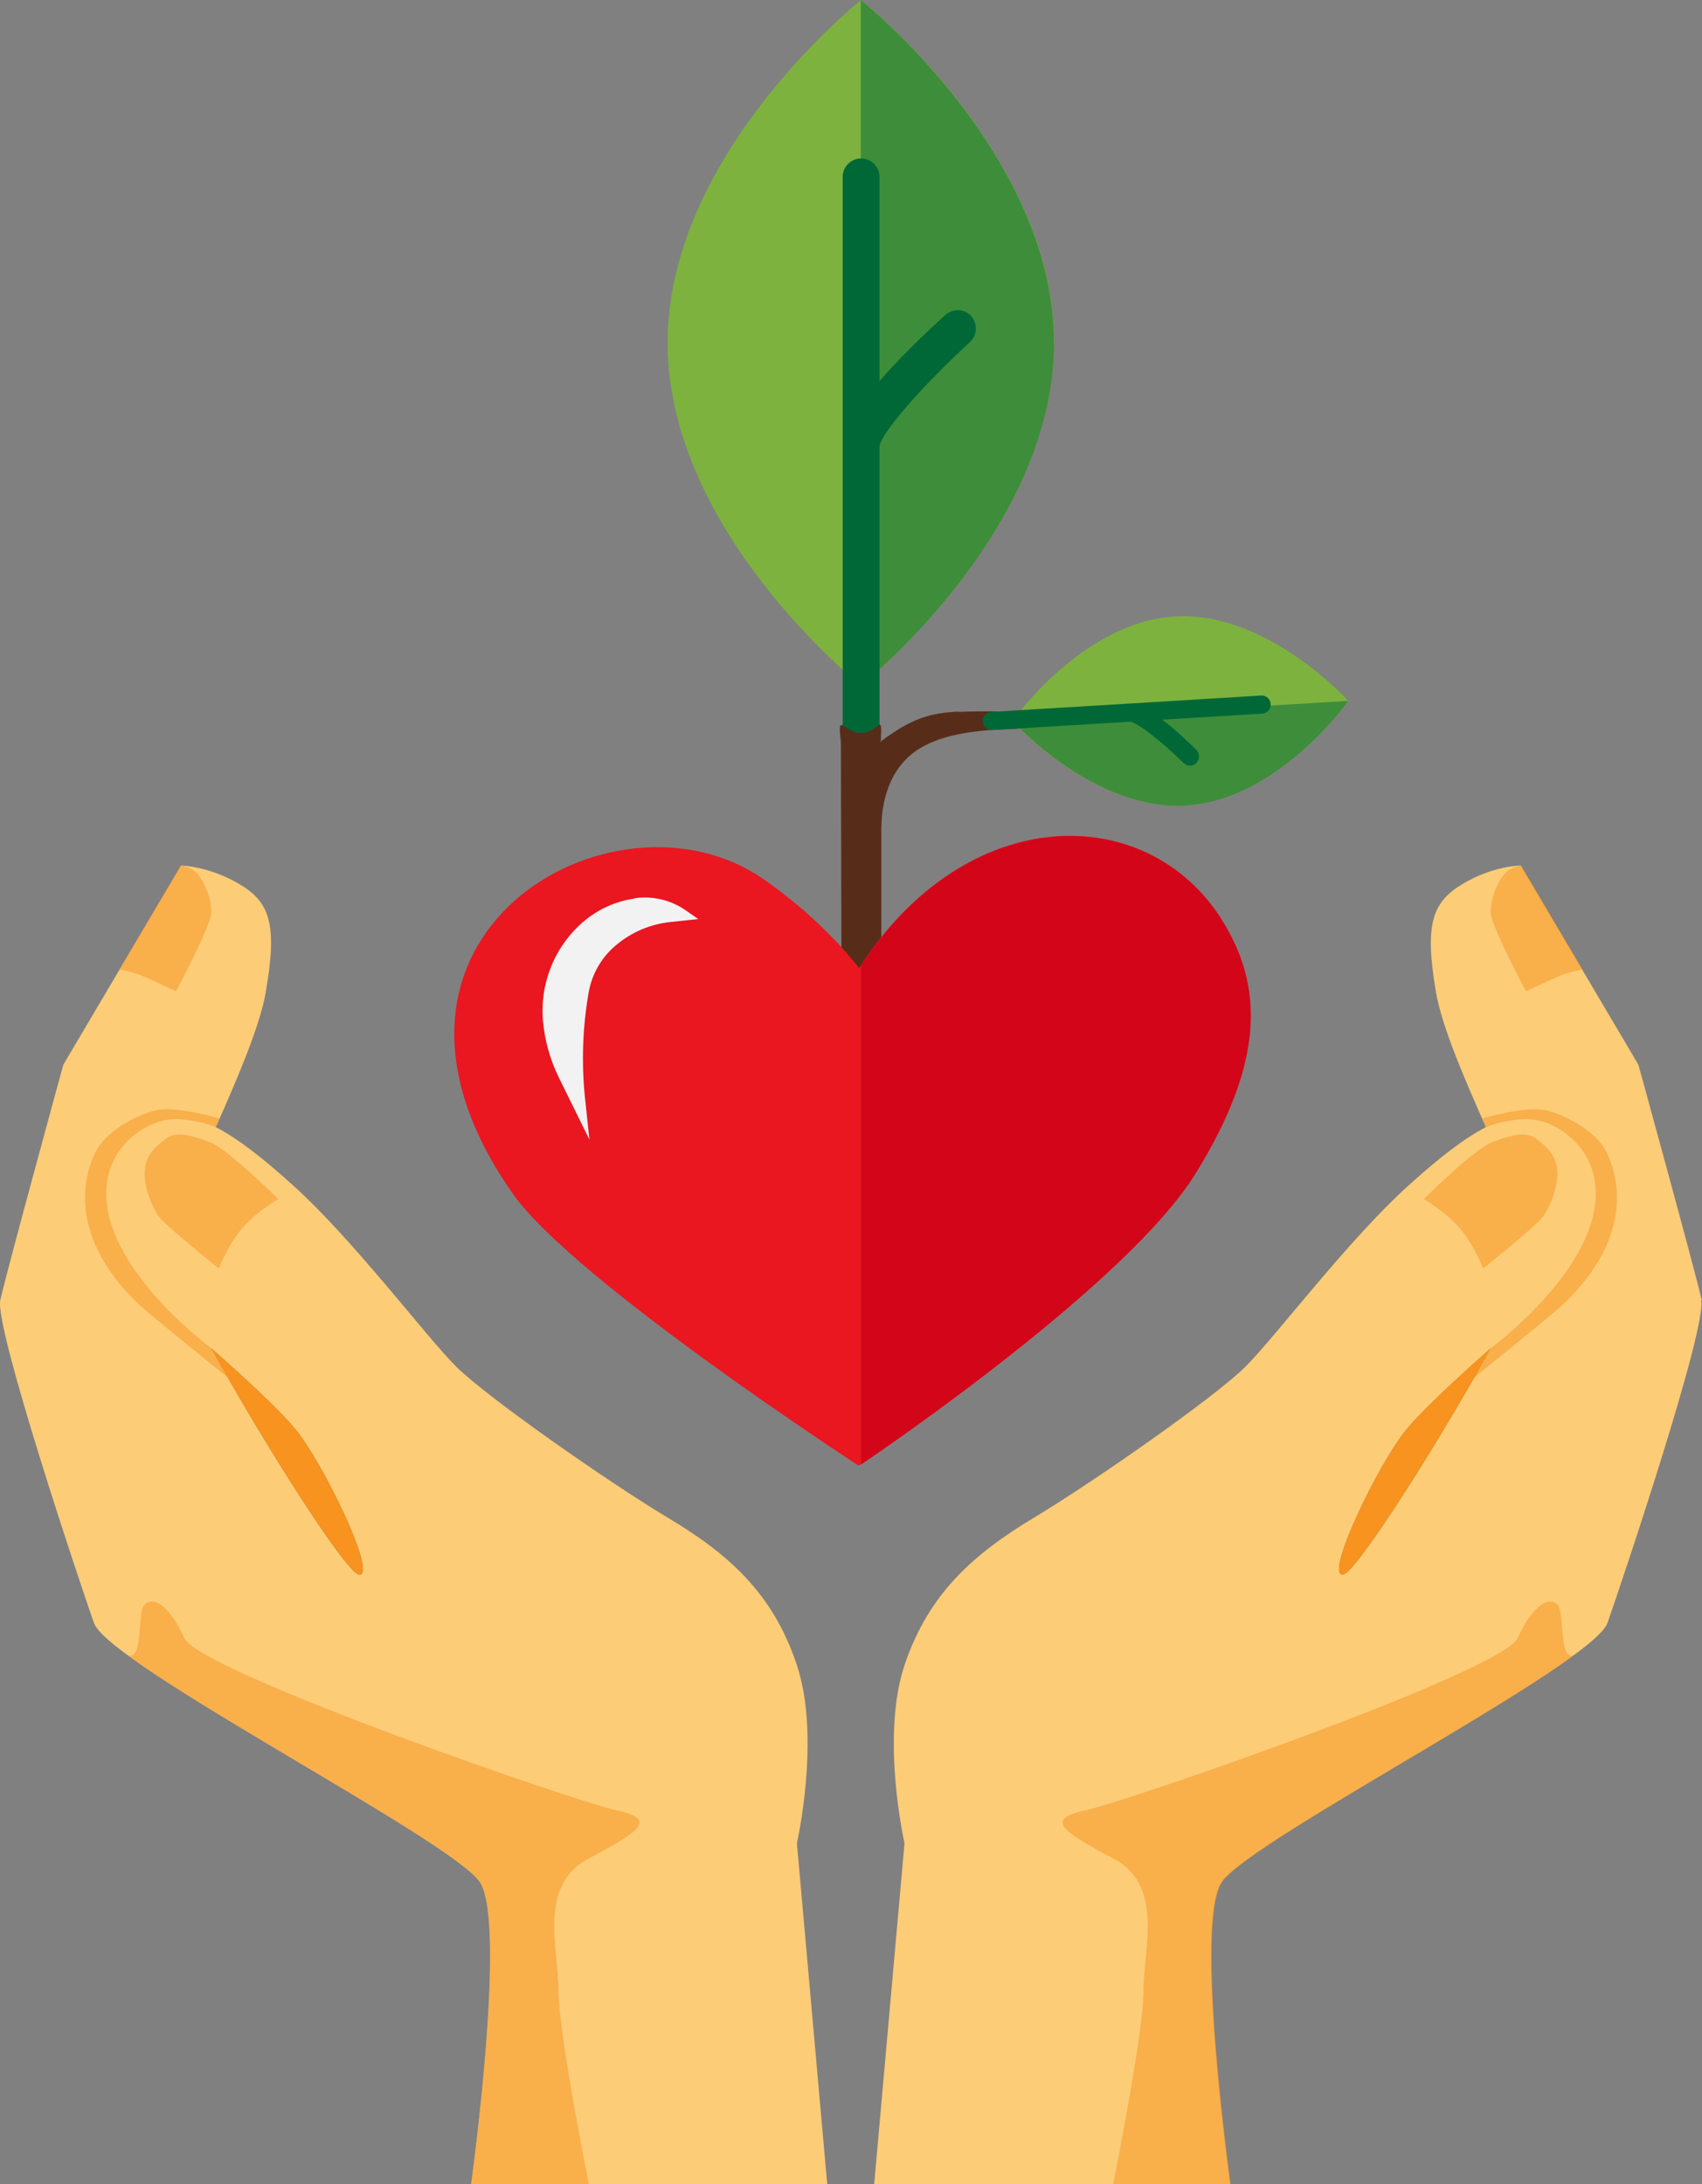 <?xml version="1.0" encoding="UTF-8"?><svg id="Vrstva_2" xmlns="http://www.w3.org/2000/svg" viewBox="0 0 57.26 73.48"><rect x="0" y="0" width="57.26" height="73.48" fill="#808080" stroke="none"/><defs><style>.cls-1,.cls-2{opacity:.5;}.cls-1,.cls-2,.cls-3,.cls-4,.cls-5,.cls-6,.cls-7,.cls-8,.cls-9,.cls-10{stroke-width:0px;}.cls-1,.cls-10{fill:#006837;}.cls-2,.cls-9{fill:#f7931e;}.cls-3{fill:#f2f2f2;}.cls-4{fill:#572d1a;}.cls-5{fill:#d30519;}.cls-6{fill:#7db23e;}.cls-7{fill:#fccc77;}.cls-8{fill:#ea1620;}</style></defs><g id="_ŽÓť_1"><path class="cls-6" d="M35.46,11.53c0,6.37-6.5,11.53-6.5,11.53,0,0-6.5-5.16-6.5-11.53S28.97,0,28.97,0c0,0,6.5,5.16,6.5,11.53Z"/><path class="cls-1" d="M35.46,11.53c0-6.37-6.5-11.53-6.5-11.53v23.06s6.5-5.16,6.5-11.53Z"/><path class="cls-10" d="M32.68,10.64c-.23-.26-.62-.27-.88-.04-.64.58-1.51,1.41-2.21,2.22v-6.87c0-.34-.28-.62-.62-.62s-.62.28-.62.62v18.54c0,.34.28.62.62.62s.62-.28.62-.62v-9.48c.05-.44,1.48-2.07,3.04-3.5.25-.23.27-.62.04-.88Z"/><path class="cls-4" d="M32.23,23.94c-.92.05-1.53.21-2.58.99,0,0-.02.07-.02.03.07-1.1-.06-.29-.67-.3-.57,0-.8-.77-.67.3l.02,8.2h1.34v-5.1h0s0-.06,0-.09v-.11c.01-.47.07-1.64.94-2.42,1.07-.96,3.16-.88,3.7-.93l.02-.56c-.07,0-1.21-.04-2.07,0Z"/><path class="cls-8" d="M41.1,30.93c-2.53-3.99-8.59-3.98-12.2,1.64,0,0-1.16-1.58-3.24-3.01-5.02-3.46-14.49,1.95-8.4,10.61,2.06,2.92,11.63,9.14,11.63,9.14,0,0,8.93-5.98,11.31-9.82,2.38-3.83,2.27-6.38.89-8.56Z"/><path class="cls-5" d="M40.21,39.5c2.38-3.83,2.27-6.38.89-8.56-2.51-3.97-8.51-3.98-12.13,1.54v16.79c.73-.49,8.97-6.11,11.24-9.77Z"/><path class="cls-3" d="M21.35,30.23h0c-.65.09-1.25.37-1.75.8h0c-.96.84-1.45,2.09-1.33,3.35h0c.06.64.24,1.27.52,1.85l1.04,2.11-.15-1.41c-.12-1.17-.08-2.36.12-3.52h0c.11-.65.45-1.23.96-1.64h0c.51-.42,1.13-.68,1.79-.75l.94-.1-.4-.28c-.51-.36-1.13-.51-1.75-.42Z"/><path class="cls-7" d="M57.25,43.74c-.2-.91-2.13-7.92-2.13-7.92l-3.96-6.7s-.91,0-1.94.61c-1.02.61-1.31,1.32-.91,3.65.19,1.12.94,2.88,1.68,4.54-.7.36-1.54,1-2.6,1.96-2.03,1.83-4.47,5.08-5.48,6.09-1.02,1.02-5.08,3.86-7.11,5.08-2.03,1.22-3.55,2.54-4.37,4.97-.81,2.44,0,5.99,0,5.99l-1.02,11.47h11.98s-1.22-8.73-.3-10.15,12.49-7.31,12.99-8.73c.5-1.42,3.36-9.95,3.15-10.86ZM45.17,52.98c-.61,0,1.22-3.76,2.13-4.87.56-.68,1.8-1.82,2.85-2.75-1.79,3.25-4.57,7.62-4.98,7.62Z"/><path class="cls-2" d="M49.87,37.63s1.46-.43,2.12-.28c.66.15,1.69.69,2.05,1.4s1.02,2.78-1.46,5.14c-.35.33-2.99,2.46-2.99,2.46l.56-.99s4.01-2.94,3.49-5.71c-.23-1.25-1.43-2.03-2.33-2-.78.03-1.31.27-1.31.27l-.13-.3Z"/><path class="cls-2" d="M53.23,32.62s-.37.06-.71.19c-.34.14-1.18.54-1.18.54,0,0-1.14-2.13-1.18-2.61s.22-1.05.44-1.32c.22-.27.58-.3.58-.3l2.07,3.5Z"/><path class="cls-2" d="M47.9,40.34s1.7-1.68,2.27-1.9c.57-.22,1.15-.41,1.51-.13.36.27.67.55.71,1.07.04.52-.23,1.2-.48,1.55-.25.34-2.01,1.74-2.01,1.74,0,0-.35-.88-.85-1.42s-1.15-.91-1.15-.91Z"/><path class="cls-9" d="M50.15,45.36c-1.04.92-2.29,2.06-2.85,2.75-.91,1.12-2.74,4.87-2.13,4.87.41,0,3.19-4.37,4.98-7.62Z"/><path class="cls-2" d="M41.11,63.33c.76-1.18,8.81-5.41,11.84-7.64-.52.18-.3-1.43-.55-1.7-.28-.3-.83,0-1.34,1.12-.51,1.12-13.1,5.48-14.52,5.79-1.42.3-.81.71.91,1.62,1.73.91,1.02,3.05,1.02,4.47s-1.02,6.5-1.02,6.5h3.96s-1.22-8.73-.3-10.15Z"/><path class="cls-7" d="M3.16,54.6c.5,1.42,12.07,7.31,12.99,8.73.91,1.42-.3,10.15-.3,10.15h11.98l-1.02-11.47s.81-3.55,0-5.99c-.81-2.44-2.33-3.76-4.36-4.97-2.03-1.22-6.09-4.06-7.11-5.08-1.02-1.02-3.45-4.26-5.48-6.09-1.06-.96-1.9-1.6-2.6-1.96.74-1.66,1.49-3.42,1.68-4.54.41-2.33.12-3.05-.91-3.65s-1.94-.61-1.94-.61l-3.96,6.7S.21,42.83.01,43.74s2.65,9.44,3.15,10.86ZM7.11,45.36c1.04.92,2.29,2.06,2.85,2.75.91,1.12,2.74,4.87,2.13,4.87-.41,0-3.19-4.37-4.98-7.62Z"/><path class="cls-2" d="M7.39,37.63s-1.46-.43-2.12-.28c-.66.15-1.69.69-2.05,1.4s-1.02,2.78,1.46,5.14c.35.33,2.99,2.46,2.99,2.46l-.56-.99s-4.01-2.94-3.49-5.71c.23-1.25,1.43-2.03,2.33-2,.78.03,1.31.27,1.31.27l.13-.3Z"/><path class="cls-2" d="M4.03,32.62s.37.06.71.19c.34.14,1.18.54,1.18.54,0,0,1.14-2.13,1.18-2.61s-.22-1.05-.44-1.32c-.22-.27-.58-.3-.58-.3l-2.07,3.5Z"/><path class="cls-2" d="M9.36,40.34s-1.7-1.68-2.27-1.9-1.15-.41-1.51-.13-.67.55-.71,1.07c-.04.52.23,1.2.48,1.55.25.34,2.01,1.74,2.01,1.74,0,0,.35-.88.85-1.42s1.15-.91,1.15-.91Z"/><path class="cls-9" d="M7.11,45.36c1.04.92,2.29,2.06,2.85,2.75.91,1.12,2.74,4.87,2.13,4.87-.41,0-3.19-4.37-4.98-7.62Z"/><path class="cls-2" d="M16.15,63.33c-.76-1.18-8.81-5.41-11.84-7.64.52.18.3-1.43.55-1.7.28-.3.83,0,1.34,1.12.51,1.12,13.1,5.48,14.52,5.79,1.42.3.81.71-.91,1.62-1.73.91-1.02,3.05-1.02,4.47s1.02,6.5,1.02,6.5h-3.96s1.22-8.73.3-10.15Z"/><path class="cls-6" d="M39.9,27.1c-3.12.19-5.84-2.84-5.84-2.84,0,0,2.34-3.33,5.46-3.52,3.12-.19,5.84,2.84,5.84,2.84,0,0-2.34,3.33-5.46,3.52Z"/><path class="cls-1" d="M39.9,27.1c3.12-.19,5.46-3.52,5.46-3.52l-10.81.65-.48.03s2.72,3.03,5.84,2.84Z"/><path class="cls-10" d="M40.25,25.66c.12-.12.12-.31,0-.43-.3-.3-.73-.7-1.15-1.02l3.36-.2c.17-.01.3-.15.29-.32-.01-.17-.15-.3-.32-.29l-4.43.27-4.65.28c-.17.01-.3.15-.29.32.01.17.15.3.32.29l4.64-.28c.22.01,1.06.66,1.8,1.39.12.12.31.12.43,0Z"/></g></svg>